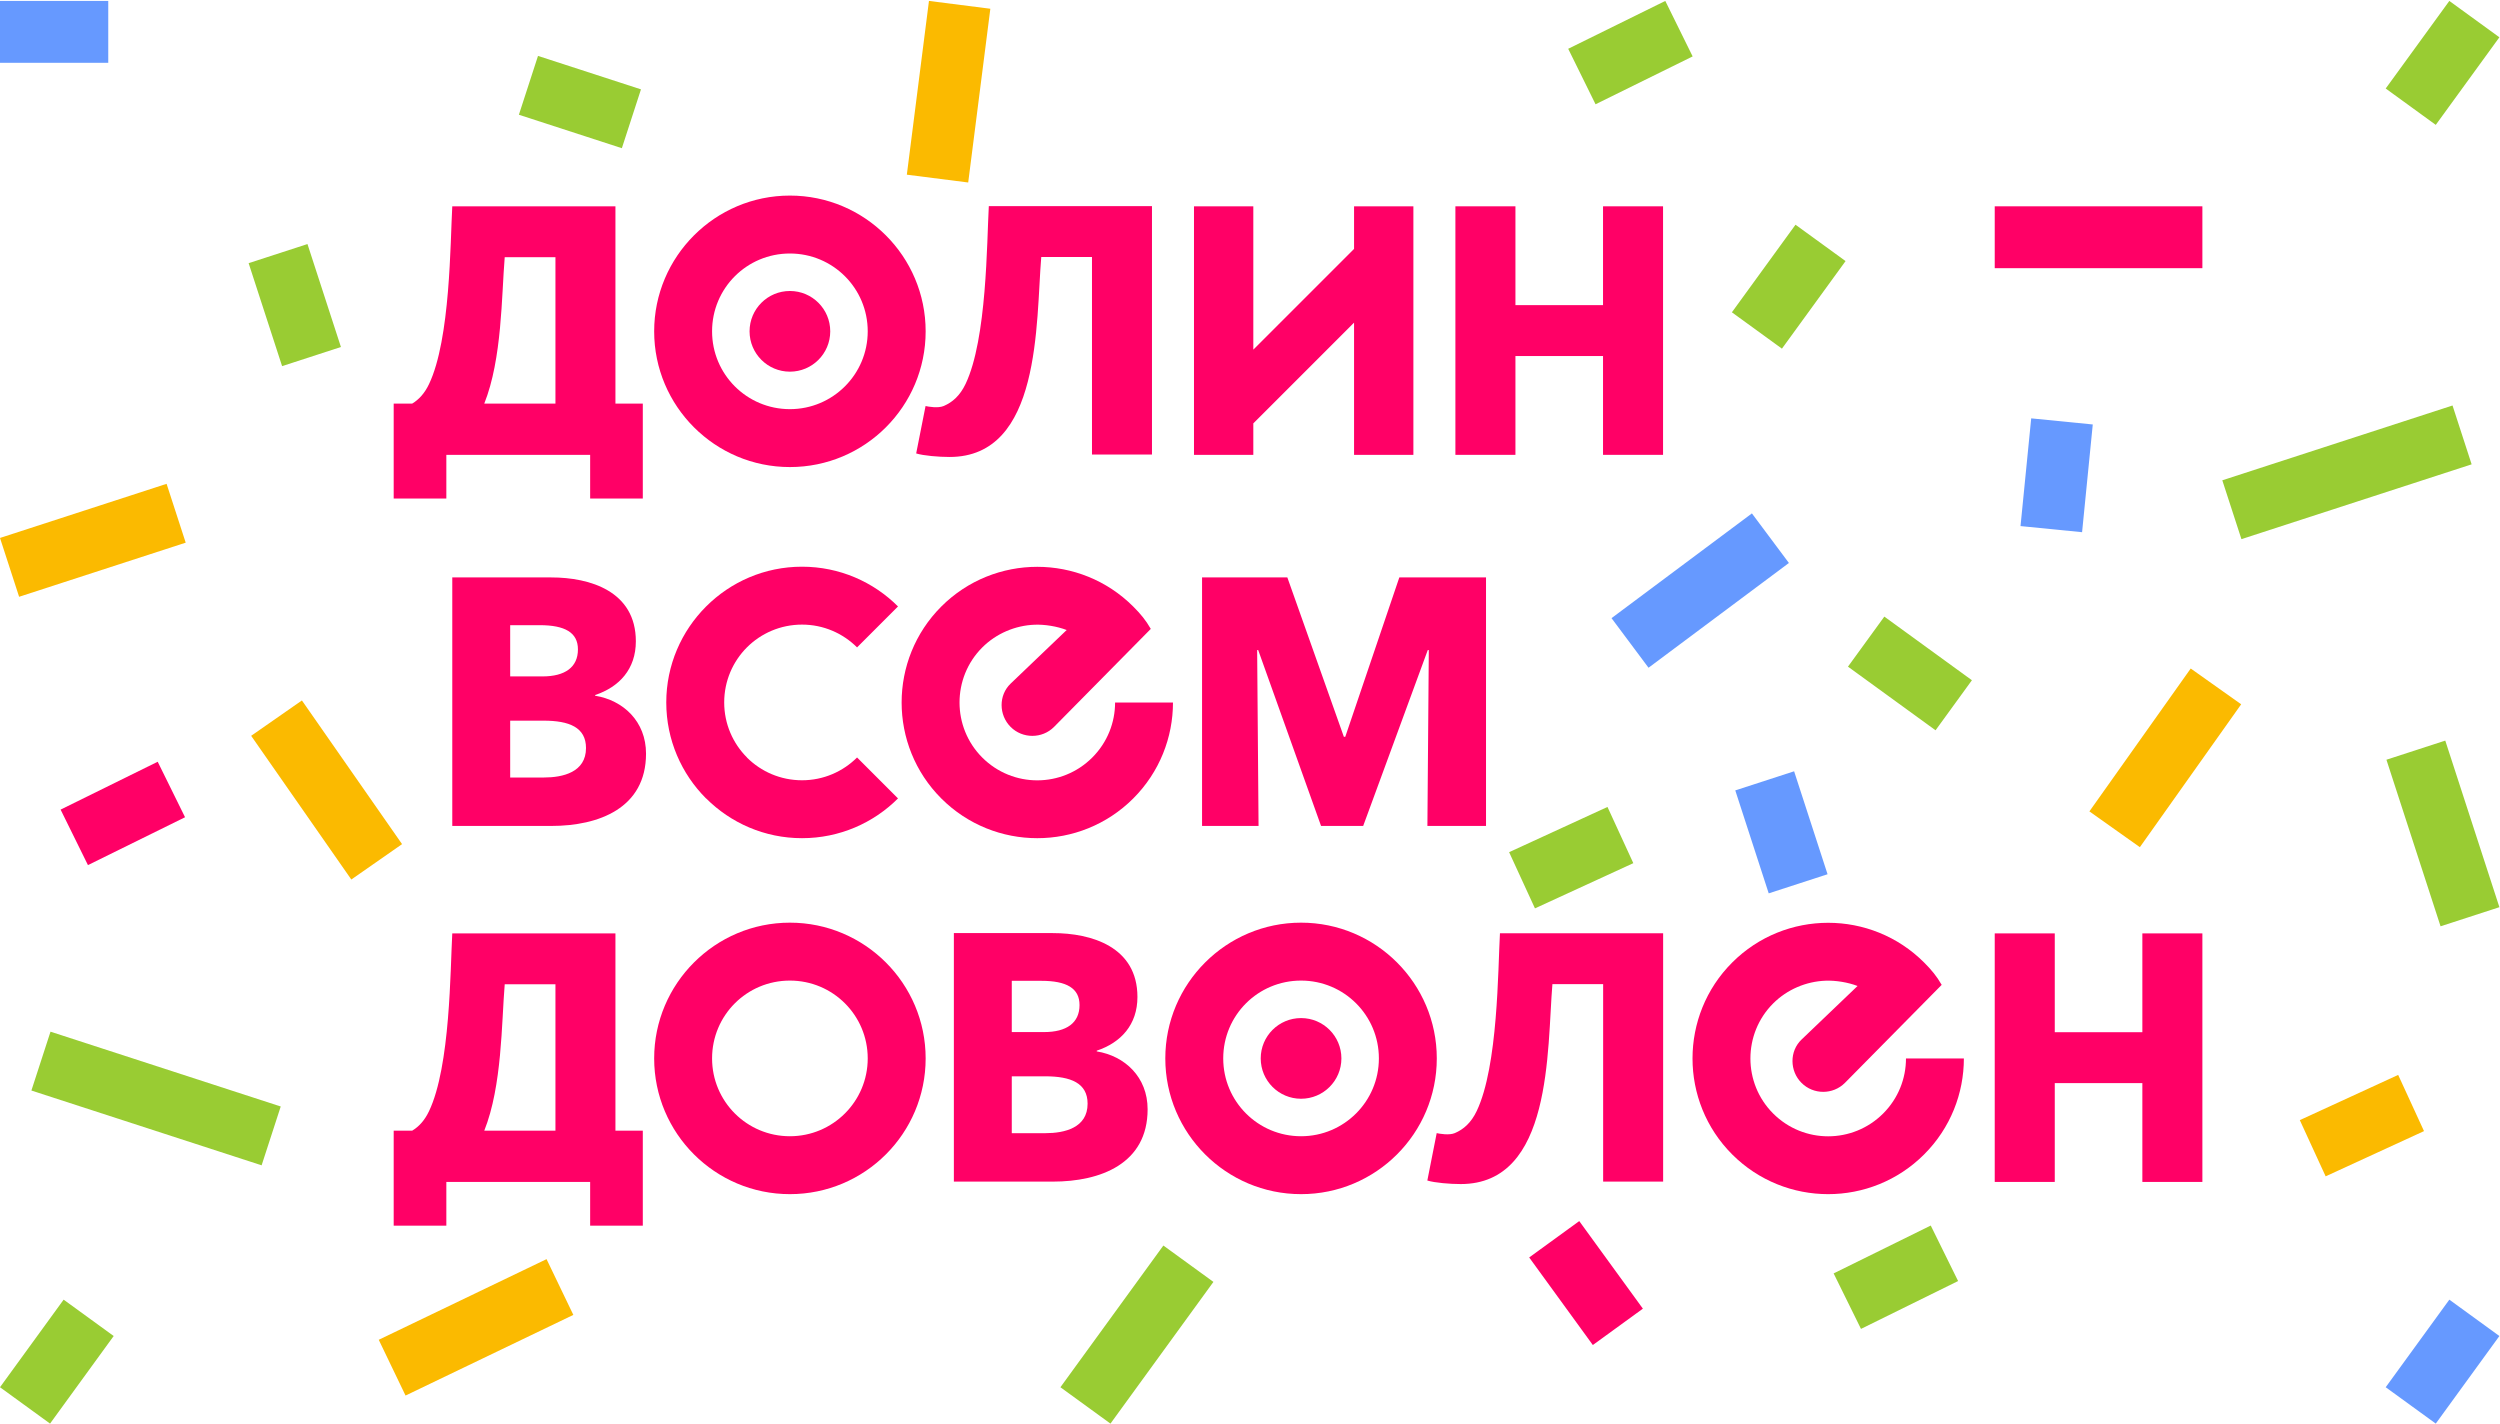 <?xml version="1.0" encoding="UTF-8"?> <svg xmlns="http://www.w3.org/2000/svg" width="1584" height="902" viewBox="0 0 1584 902" fill="none"><path d="M1097.52 609.85C1131.07 576.3 1185.57 576.29 1219.12 609.85C1223.74 614.47 1227.11 618.51 1230.25 624.01L1168.92 686.13C1161.36 693.69 1149 693.68 1141.44 686.12C1133.89 678.57 1133.73 666.05 1141.45 658.67L1176.95 624.72C1170.82 622.37 1163.04 621.12 1156.65 621.37C1144.37 621.84 1132.35 626.9 1123.46 635.79C1104.26 654.98 1104.27 686.32 1123.46 705.51C1142.74 724.79 1173.9 724.79 1193.18 705.51C1202.81 695.88 1207.63 683.26 1207.63 670.65H1244.31C1244.31 692.65 1235.91 714.67 1219.12 731.45C1185.57 765 1131.07 765 1097.52 731.45C1064 697.95 1064 643.35 1097.52 609.85Z" fill="#FF0066"></path><path d="M596.41 384.3C629.97 350.75 684.46 350.75 718.02 384.31C722.64 388.93 726 392.96 729.14 398.47L667.82 460.59C660.26 468.15 647.89 468.13 640.34 460.58C632.78 453.02 632.629 440.51 640.349 433.12L675.849 399.18C669.709 396.83 661.94 395.57 655.54 395.82C643.26 396.29 631.239 401.36 622.349 410.24C603.159 429.44 603.159 460.77 622.349 479.97C641.629 499.25 672.79 499.25 692.07 479.97C701.7 470.34 706.52 457.71 706.52 445.11H743.2C743.2 467.11 734.8 489.12 718.02 505.91C684.46 539.46 629.97 539.46 596.41 505.91C562.89 472.41 562.89 417.81 596.41 384.3Z" fill="#FF0066"></path><path d="M508.162 359.061C531.902 359.061 553.422 368.691 568.972 384.251L543.062 410.161L543.032 410.191C534.112 401.281 521.782 395.751 508.162 395.751C494.522 395.751 482.182 401.261 473.262 410.161C464.362 419.081 458.852 431.421 458.852 445.061C458.852 458.681 464.372 471.021 473.292 479.931L473.262 479.971C482.182 488.871 494.522 494.381 508.162 494.381C521.782 494.381 534.112 488.851 543.032 479.931L568.972 505.881C553.422 521.441 531.902 531.071 508.162 531.071C484.462 531.071 462.982 521.441 447.412 505.881H447.342C431.792 490.321 422.152 468.811 422.152 445.061C422.152 421.371 431.792 399.891 447.342 384.321L447.412 384.251C462.982 368.691 484.462 359.061 508.162 359.061Z" fill="#FF0066"></path><path d="M841.152 221.201L833.452 228.911L794.102 268.251V288.191H756.512V130.721H794.102V221.531L810.092 205.541L817.792 197.841L857.932 157.701V130.721H895.522V288.191H857.932V204.421L841.152 221.201Z" fill="#FF0066"></path><path d="M761.621 523.319H797.421L796.531 411.899H797.201L837.021 523.319H863.711L904.631 411.899H905.291L904.401 523.319H941.541V365.859H886.611L852.361 466.839H851.471L815.661 365.859H761.621V523.319Z" fill="#FF0066"></path><path d="M286.562 523.319H349.272C379.522 523.319 409.323 511.989 409.323 477.509C409.323 457.049 394.873 443.699 377.083 440.809V440.369C392.423 435.249 402.872 423.909 402.872 406.339C402.872 374.539 373.742 365.859 349.272 365.859H286.562V523.319ZM323.253 492.629V456.609H344.382C360.622 456.609 371.292 460.829 371.292 473.959C371.292 489.299 356.612 492.629 344.602 492.629H323.253ZM323.253 428.579V396.109H341.943C357.953 396.109 366.182 400.779 366.182 411.459C366.182 422.799 357.953 428.579 343.713 428.579H323.253Z" fill="#FF0066"></path><path d="M604.371 748.671H667.081C697.331 748.671 727.131 737.331 727.131 702.851C727.131 682.401 712.681 669.051 694.891 666.161V665.711C710.231 660.601 720.681 649.251 720.681 631.681C720.681 599.881 691.551 591.211 667.081 591.211H604.371V748.671ZM641.061 717.981V681.951H662.201C678.431 681.951 689.101 686.181 689.101 699.301C689.101 714.641 674.421 717.981 662.411 717.981H641.061ZM641.061 653.921V621.451H659.751C675.761 621.451 683.991 626.121 683.991 636.801C683.991 648.141 675.761 653.921 661.531 653.921H641.061Z" fill="#FF0066"></path><path d="M601.652 289.539C659.892 289.539 656.272 204.439 659.742 162.849H691.882V287.989H729.892V130.619H626.512C625.232 153.159 625.362 214.789 611.792 243.259C608.222 250.749 603.442 254.889 597.912 257.249C594.342 258.759 588.222 257.679 586.432 257.269L580.492 287.299C585.202 288.729 594.652 289.539 601.652 289.539Z" fill="#FF0066"></path><path d="M925.519 750.221C983.749 750.221 980.139 665.121 983.609 623.531H1015.75V748.671H1053.76V591.311H950.369C949.089 613.841 949.229 675.471 935.649 703.941C932.079 711.431 927.299 715.581 921.769 717.931C918.209 719.441 912.089 718.361 910.289 717.951L904.359 747.981C909.059 749.411 918.509 750.221 925.519 750.221Z" fill="#FF0066"></path><path d="M500.48 123.92C547.93 123.92 586.49 162.47 586.49 209.93C586.49 257.42 547.98 295.93 500.48 295.93C453.03 295.93 414.48 257.38 414.48 209.93C414.48 162.52 453.07 123.92 500.48 123.92ZM500.48 160.62C473.17 160.62 451.171 182.62 451.171 209.93C451.171 237.21 473.21 259.24 500.48 259.24C527.72 259.24 549.791 237.16 549.791 209.93C549.791 182.65 527.76 160.62 500.48 160.62Z" fill="#FF0066"></path><path d="M500.48 584.6C547.93 584.6 586.49 623.15 586.49 670.61C586.49 718.1 547.98 756.61 500.48 756.61C453.03 756.61 414.48 718.06 414.48 670.61C414.48 623.2 453.07 584.6 500.48 584.6ZM500.48 621.3C473.17 621.3 451.171 643.3 451.171 670.61C451.171 697.89 473.21 719.92 500.48 719.92C527.72 719.92 549.791 697.84 549.791 670.61C549.791 643.33 527.76 621.3 500.48 621.3Z" fill="#FF0066"></path><path d="M824.35 584.6C871.8 584.6 910.35 623.15 910.35 670.61C910.35 718.1 871.84 756.61 824.35 756.61C776.89 756.61 738.34 718.06 738.34 670.61C738.34 623.2 776.94 584.6 824.35 584.6ZM824.35 621.3C797.04 621.3 775.04 643.3 775.04 670.61C775.04 697.89 797.07 719.92 824.35 719.92C851.58 719.92 873.66 697.84 873.66 670.61C873.66 643.33 851.63 621.3 824.35 621.3Z" fill="#FF0066"></path><path d="M922.141 288.191H960.181V225.581H1015.68V288.191H1053.71V130.721H1015.68V193.331H960.181V130.721H922.141V288.191Z" fill="#FF0066"></path><path d="M1263.86 748.87H1301.9V686.26H1357.4V748.87H1395.43V591.4H1357.4V654.01H1301.9V591.4H1263.86V748.87Z" fill="#FF0066"></path><path d="M351.931 716.4H351.901H306.831C318.161 687.97 317.741 648.21 319.791 623.63H351.931V716.4ZM261.151 716.4H258.891H249.441V776.58H282.801V748.87H373.921V776.58H407.281V716.4H389.941V591.4H286.561C285.281 613.94 285.411 675.57 271.831 704.04C268.971 710.04 265.341 713.9 261.151 716.4Z" fill="#FF0066"></path><path d="M351.931 255.721H351.901H306.831C318.161 227.291 317.741 187.521 319.791 162.951H351.931V255.721ZM261.151 255.721H258.891H249.441V315.891H282.801V288.191H373.921V315.891H407.281V255.721H389.941V130.721H286.561C285.281 153.251 285.411 214.891 271.831 243.361C268.971 249.361 265.341 253.211 261.151 255.721Z" fill="#FF0066"></path><path fill-rule="evenodd" clip-rule="evenodd" d="M500.482 184.369C514.602 184.369 526.042 195.809 526.042 209.929C526.042 224.039 514.602 235.489 500.482 235.489C486.372 235.489 474.922 224.039 474.922 209.929C474.922 195.809 486.372 184.369 500.482 184.369Z" fill="#FF0066"></path><path fill-rule="evenodd" clip-rule="evenodd" d="M824.353 645.051C838.463 645.051 849.913 656.491 849.913 670.611C849.913 684.721 838.463 696.171 824.353 696.171C810.233 696.171 798.793 684.721 798.793 670.611C798.793 656.491 810.233 645.051 824.353 645.051Z" fill="#FF0066"></path><path fill-rule="evenodd" clip-rule="evenodd" d="M328.77 72.7L394.01 93.9L406.12 56.62L340.88 35.42L328.77 72.7Z" fill="#99CC33"></path><path fill-rule="evenodd" clip-rule="evenodd" d="M1120.66 566.029L1099.47 500.799L1136.75 488.689L1157.94 553.919L1120.66 566.029Z" fill="#6699FF"></path><path fill-rule="evenodd" clip-rule="evenodd" d="M972.552 575.549L1034.87 546.899L1018.5 511.279L956.172 539.939L972.552 575.549Z" fill="#99CC33"></path><path fill-rule="evenodd" clip-rule="evenodd" d="M1473.53 745.33L1535.85 716.671L1519.48 681.061L1457.16 709.71L1473.53 745.33Z" fill="#FBBA00"></path><path fill-rule="evenodd" clip-rule="evenodd" d="M117.248 517.801L55.728 548.131L38.398 512.971L99.918 482.641L117.248 517.801Z" fill="#FF0066"></path><path fill-rule="evenodd" clip-rule="evenodd" d="M1072.46 35.75L1010.94 66.07L993.609 30.91L1055.13 0.59L1072.46 35.75Z" fill="#99CC33"></path><path fill-rule="evenodd" clip-rule="evenodd" d="M1240.65 811.67L1179.12 841.99L1161.79 806.83L1223.32 776.5L1240.65 811.67Z" fill="#99CC33"></path><path fill-rule="evenodd" clip-rule="evenodd" d="M1000.61 773.68L1040.93 829.17L1009.22 852.21L968.898 796.72L1000.61 773.68Z" fill="#FF0066"></path><path fill-rule="evenodd" clip-rule="evenodd" d="M1170.87 422.39L1226.36 462.71L1249.4 431L1193.91 390.68L1170.87 422.39Z" fill="#99CC33"></path><path fill-rule="evenodd" clip-rule="evenodd" d="M1097.32 197.871L1137.63 142.381L1169.35 165.421L1129.03 220.911L1097.32 197.871Z" fill="#99CC33"></path><path fill-rule="evenodd" clip-rule="evenodd" d="M1511.58 56.08L1551.9 0.59L1583.61 23.63L1543.3 79.12L1511.58 56.08Z" fill="#99CC33"></path><path fill-rule="evenodd" clip-rule="evenodd" d="M1511.58 878.951L1551.9 823.461L1583.61 846.501L1543.3 901.991L1511.58 878.951Z" fill="#6699FF"></path><path fill-rule="evenodd" clip-rule="evenodd" d="M0 878.951L40.32 823.461L72.03 846.501L31.71 901.991L0 878.951Z" fill="#99CC33"></path><path fill-rule="evenodd" clip-rule="evenodd" d="M216.011 219.861L194.811 154.631L157.531 166.741L178.731 231.981L216.011 219.861Z" fill="#99CC33"></path><path fill-rule="evenodd" clip-rule="evenodd" d="M0 0.59H68.59V39.79H0V0.59Z" fill="#6699FF"></path><path fill-rule="evenodd" clip-rule="evenodd" d="M1325.98 268.94L1319.21 337.2L1280.2 333.33L1286.97 265.07L1325.98 268.94Z" fill="#6699FF"></path><path fill-rule="evenodd" clip-rule="evenodd" d="M1263.86 130.721H1395.43V169.921H1263.86V130.721Z" fill="#FF0066"></path><path fill-rule="evenodd" clip-rule="evenodd" d="M1546.34 586.91L1512.04 481.36L1549.32 469.24L1583.62 574.79L1546.34 586.91Z" fill="#99CC33"></path><path fill-rule="evenodd" clip-rule="evenodd" d="M574.57 110.68L588.59 0.59L627.48 5.54L613.45 115.63L574.57 110.68Z" fill="#FBBA00"></path><path fill-rule="evenodd" clip-rule="evenodd" d="M1021.06 391.659L1110.01 325.289L1133.45 356.699L1044.51 423.079L1021.06 391.659Z" fill="#6699FF"></path><path fill-rule="evenodd" clip-rule="evenodd" d="M222.599 557.261L159.129 466.211L191.289 443.801L254.749 534.841L222.599 557.261Z" fill="#FBBA00"></path><path fill-rule="evenodd" clip-rule="evenodd" d="M1420.01 446.24L1355.82 536.77L1323.84 514.1L1388.04 423.57L1420.01 446.24Z" fill="#FBBA00"></path><path fill-rule="evenodd" clip-rule="evenodd" d="M671.879 878.96L737.109 789.17L768.819 812.21L703.589 902L671.879 878.96Z" fill="#99CC33"></path><path fill-rule="evenodd" clip-rule="evenodd" d="M12.11 378.121L117.66 343.831L105.55 306.551L0 340.841L12.11 378.121Z" fill="#FBBA00"></path><path fill-rule="evenodd" clip-rule="evenodd" d="M363.269 833.119L256.949 884.219L239.969 848.889L346.289 797.789L363.269 833.119Z" fill="#FBBA00"></path><path fill-rule="evenodd" clip-rule="evenodd" d="M165.761 738.35L19.891 690.96L32.001 653.67L177.871 701.07L165.761 738.35Z" fill="#99CC33"></path><path fill-rule="evenodd" clip-rule="evenodd" d="M1420.17 341.6L1566.03 294.2L1553.92 256.92L1408.05 304.32L1420.17 341.6Z" fill="#99CC33"></path></svg> 